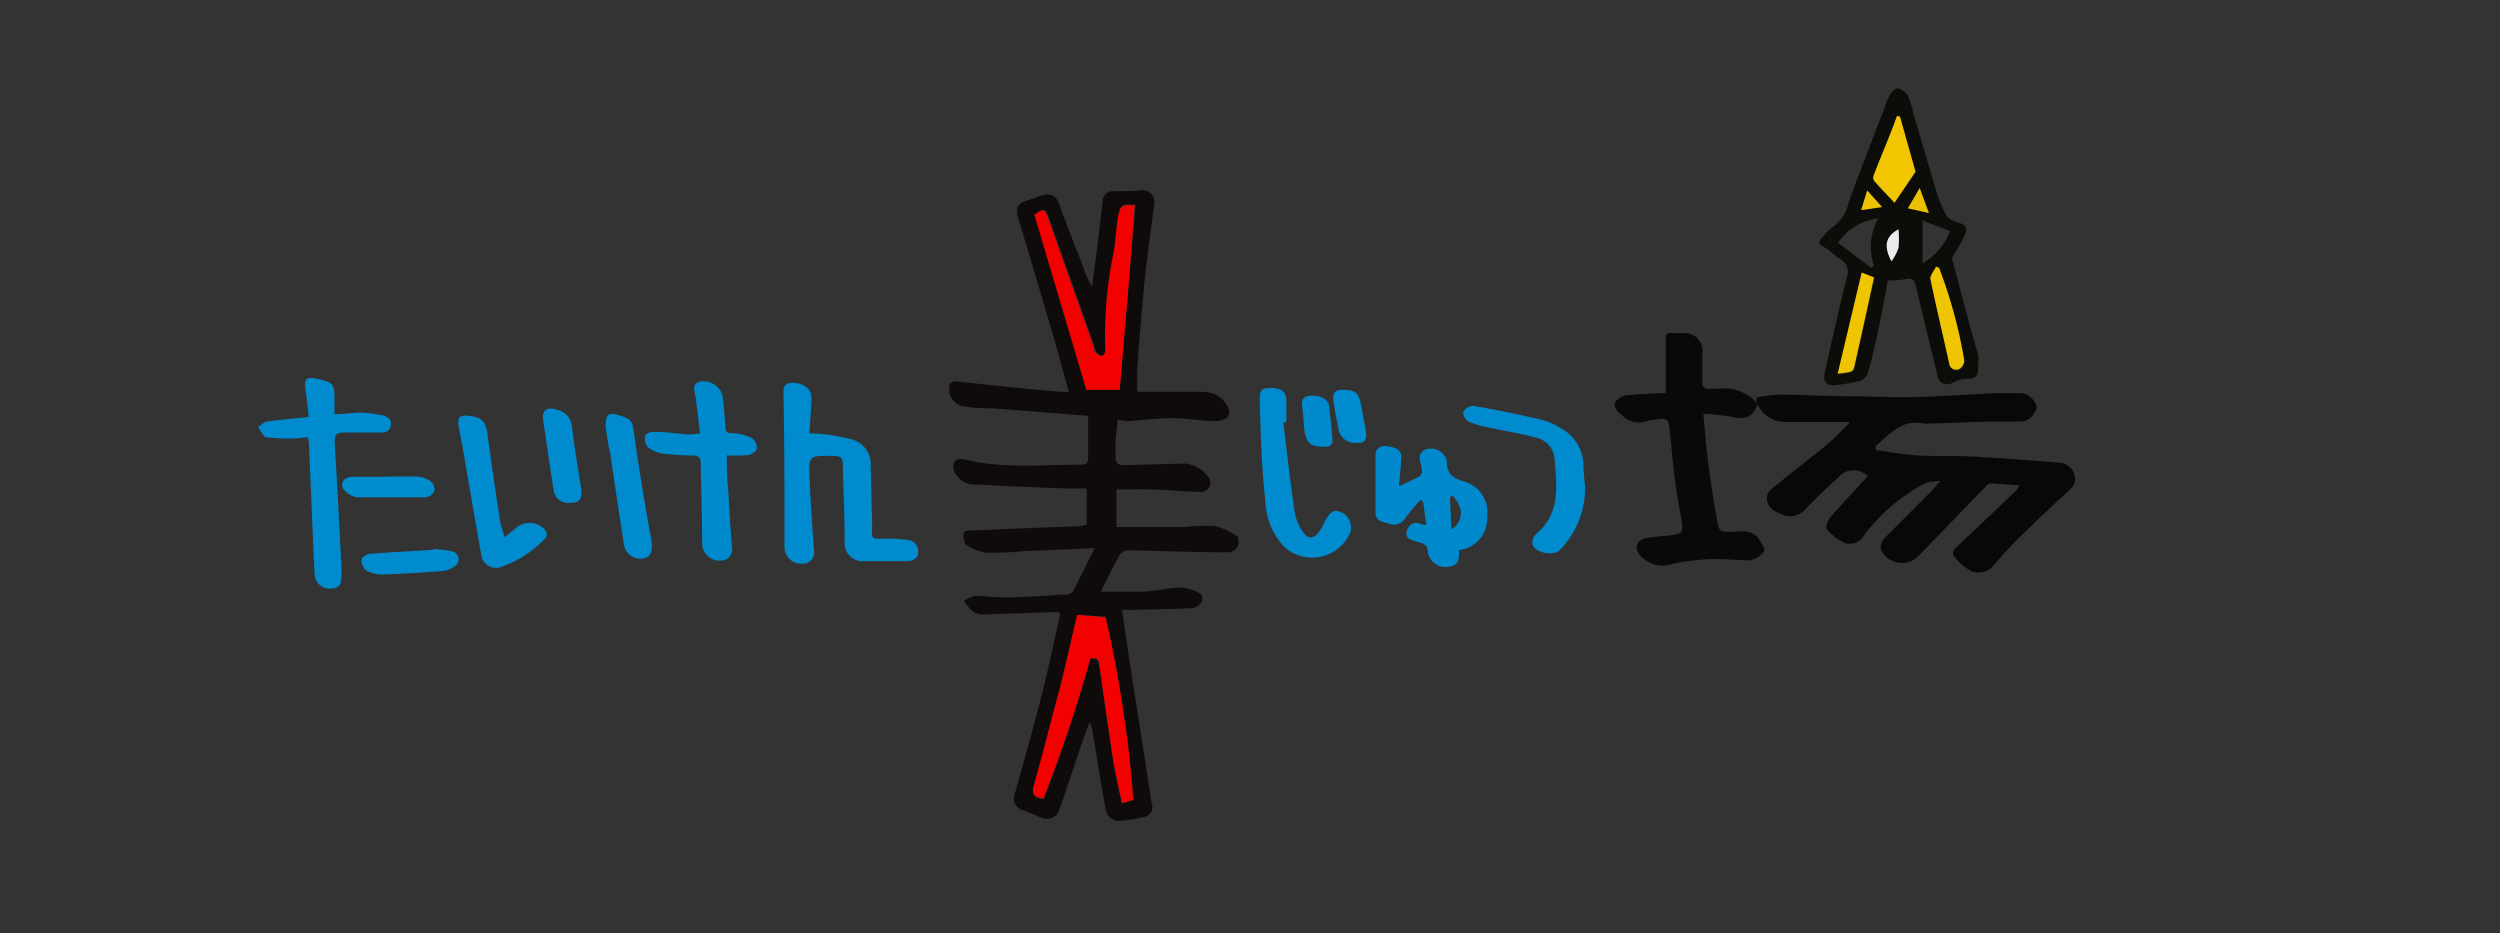 <svg id="レイヤー_1" data-name="レイヤー 1" xmlns="http://www.w3.org/2000/svg" width="150" height="56" viewBox="0 0 150 56">
  <rect x="0" y="0" width="150" height="56" fill="#333333" stroke="none"/>
  <defs>
    <style>
      .cls-1 {
        fill: #100b0b;
      }

      .cls-2 {
        fill: #080808;
      }

      .cls-3 {
        fill: #0c0c09;
      }

      .cls-4 {
        fill: #090909;
      }

      .cls-5 {
        fill: #008bce;
      }

      .cls-6 {
        fill: #008acd;
      }

      .cls-7 {
        fill: #008ace;
      }

      .cls-8 {
        fill: #008dce;
      }

      .cls-9 {
        fill: #f30000;
      }

      .cls-10 {
        fill: #f1c600;
      }

      .cls-11 {
        fill: #efc400;
      }

      .cls-12 {
        fill: #ececec;
      }

      .cls-13 {
        fill: #ebc000;
      }

      .cls-14 {
        fill: #edc200;
      }
    </style>
  </defs>
  <title>viva_logo_title</title>
  <g>
    <path class="cls-1" d="M63.48,36.72l-4.57.15a1,1,0,0,1-.58-.21,3.56,3.56,0,0,1-.49-.6,2.2,2.2,0,0,1,.71-.31c.57,0,1.15.11,1.73.09,1.26,0,2.51-.11,3.77-.18a.48.48,0,0,0,.34-.2c.42-.81.83-1.64,1.29-2.57l-4.12.17a22.26,22.26,0,0,1-2.3.11A2.72,2.72,0,0,1,58,32.71c-.15-.09-.21-.46-.18-.69s.37-.19.57-.19c2.12-.1,4.24-.18,6.35-.26a3.4,3.4,0,0,0,.46-.08V29.31c-.42,0-.82,0-1.22,0-1.82-.07-3.64-.14-5.46-.24a1.29,1.29,0,0,1-1.26-.78.71.71,0,0,1,0-.59.62.62,0,0,1,.55-.15c2.33.59,4.71.33,7.07.33.29,0,.41-.09.41-.38,0-.83,0-1.65,0-2.55l-5.46-.43c-.63-.05-1.27,0-1.89-.12a1.06,1.06,0,0,1-1-1.06c0-.36.16-.49.54-.45,1.63.19,3.27.35,4.9.51.56.06,1.12.09,1.75.13-.39-1.41-.75-2.77-1.15-4.11-.62-2.13-1.26-4.25-1.9-6.38-.17-.56,0-.84.52-1,.3-.1.59-.21.89-.3.6-.19.9,0,1.11.63.44,1.25.94,2.47,1.42,3.71a5.35,5.35,0,0,0,.5,1.13c.12-.92.25-1.85.36-2.78s.2-1.56.28-2.34a.61.61,0,0,1,.65-.62c.57,0,1.15,0,1.73-.06a.71.71,0,0,1,.72.79c-.19,1.5-.41,3-.57,4.52-.18,1.82-.32,3.63-.46,5.45,0,.43,0,.87,0,1.34h2.43c.51,0,1,0,1.53,0a1.7,1.7,0,0,1,1.47.86.67.67,0,0,1,0,.66,1.11,1.11,0,0,1-.74.23c-.86,0-1.71-.17-2.57-.17s-1.81.12-2.71.18a3.53,3.53,0,0,1-.6-.1c0,.42-.08.85-.1,1.27s0,.67,0,1,.15.48.49.47l3.68-.1a2,2,0,0,1,1.46.91.56.56,0,0,1-.6.79c-.87,0-1.75-.11-2.62-.14s-1.57,0-2.36,0v2.25c1.41,0,2.77,0,4.13,0a11.21,11.21,0,0,1,1.73-.06,3.77,3.77,0,0,1,1.39.62.74.74,0,0,1,0,.66.7.7,0,0,1-.55.3c-2,0-4-.09-6-.12a.67.67,0,0,0-.5.26c-.4.72-.77,1.48-1.14,2.22.82,0,1.62,0,2.41,0s1.59-.23,2.39-.25a2.84,2.84,0,0,1,1.17.36.51.51,0,0,1,.08.5.8.8,0,0,1-.53.38c-1.2.06-2.39.07-3.58.1h-.67c.15,1,.29,2,.44,3,.38,2.45.77,4.9,1.15,7.36.07.43.12.86.2,1.29a.58.58,0,0,1-.44.77,10.14,10.14,0,0,1-1.34.23.82.82,0,0,1-1-.74c-.28-1.53-.52-3.07-.78-4.6a1.41,1.41,0,0,0-.18-.56c-.11.31-.23.61-.34.92-.51,1.48-1,3-1.52,4.45a.79.79,0,0,1-1,.36l-1.11-.45a.73.73,0,0,1-.51-1c.56-2,1.13-4,1.65-6.07.39-1.54.71-3.1,1.06-4.65l0-.08Zm3.7-13.33c.32-3.75.64-7.42.95-11.1-.87-.06-.91,0-1,.72s-.15,1.36-.24,2a24.16,24.16,0,0,0-.52,6,.4.4,0,0,1-.22.33c-.1,0-.26-.1-.35-.2s-.07-.19-.11-.29l-2.76-7.8c-.2-.56-.27-.57-.82-.2l3.09,10.51Zm-2.55,13.5c-.36,1.54-.69,3-1.07,4.56-.48,1.91-1,3.82-1.53,5.71-.14.51,0,.72.58.78a86.9,86.9,0,0,0,2.81-8.39c.27-.06.48,0,.53.33.28,1.94.55,3.88.85,5.81.14.84.34,1.66.51,2.53L68,48a75,75,0,0,0-1.66-11Z"/>
    <path class="cls-2" d="M105.4,24.16l0-.24a.13.13,0,0,0,0-.07,8.55,8.55,0,0,1,1.31-.17c1.21,0,2.42.06,3.62.09,1.54,0,3.08.08,4.62.05s3.19-.16,4.78-.23c.52,0,1,0,1.57,0a1.11,1.11,0,0,1,.9.82,1.08,1.08,0,0,1-.86.88c-.36,0-.73,0-1.09,0-1.46,0-2.91.08-4.37.12a2.26,2.26,0,0,1-.52,0c-1.3-.26-2,.68-2.82,1.35V27c.81.11,1.63.28,2.45.32,1.33.08,2.66,0,4,.11,1.52.08,3,.21,4.56.33a1,1,0,0,1,.93.8c.12.46-.17.72-.48,1q-1.5,1.37-2.94,2.79c-.51.5-1,1.06-1.45,1.58a1.16,1.16,0,0,1-1.3.35,3,3,0,0,1-1.07-.92c-.21-.28.12-.51.35-.72,1.15-1.07,2.28-2.16,3.42-3.25,0,0,.07-.11.16-.27L119.45,29a.38.38,0,0,0-.25.13l-4.13,4.27a1.38,1.38,0,0,1-1.9,0c-.45-.38-.41-.8,0-1.21.91-.9,1.81-1.81,2.71-2.72.15-.14.27-.31.53-.61a3.11,3.11,0,0,0-.89.13,11.06,11.06,0,0,0-3.66,3.1,1,1,0,0,1-1.16.5,3.3,3.3,0,0,1-1.11-.86c-.08-.09.08-.52.24-.7.73-.84,1.5-1.66,2.24-2.46a1.2,1.2,0,0,0-1.79.1c-.73.63-1.4,1.31-2.08,2a1.17,1.17,0,0,1-1.32.17c-.46-.15-.84-.41-.87-.93a.73.73,0,0,1,.24-.54c1-.81,2-1.59,3-2.39A13.56,13.56,0,0,0,111,25.32h-1.86c-.68,0-1.37,0-2,0a1.82,1.82,0,0,1-1.65-1Z"/>
    <path class="cls-3" d="M113.27,16.83c-.21,1.1-.41,2.2-.64,3.29-.16.77-.34,1.54-.57,2.29a.78.78,0,0,1-.49.45,10.7,10.7,0,0,1-1.28.23c-.67.12-.94-.13-.79-.8.42-1.88.84-3.76,1.3-5.62a.88.88,0,0,0-.41-1.14c-.34-.21-.62-.52-1-.74s-.22-.36-.05-.55a3.27,3.27,0,0,1,.68-.66,2.38,2.38,0,0,0,.9-1.45c.68-1.87,1.41-3.72,2.12-5.57a5.52,5.52,0,0,1,.33-.83c.11-.18.35-.45.49-.43a.94.94,0,0,1,.61.44,4.94,4.94,0,0,1,.34,1.09c.47,1.59.93,3.19,1.41,4.78a7.23,7.23,0,0,0,.58,1.34,1.18,1.18,0,0,0,.63.38c.53.16.66.33.43.83s-.49.88-.75,1.34c.52,1.89,1,3.84,1.58,5.79a3,3,0,0,1,0,.68c0,.64-.11.73-.77.77a1.85,1.85,0,0,0-.73.2.59.59,0,0,1-.94-.4c-.43-1.77-.86-3.53-1.28-5.3-.08-.35-.15-.61-.63-.49A6.35,6.35,0,0,1,113.27,16.83ZM114,7l-.18,0c-.47,1.21-1,2.41-1.42,3.62a.36.36,0,0,0,.09.32c.38.43.78.84,1.18,1.27l1.26-1.86Zm2.36,9.11-.18-.06c-.12.24-.38.51-.34.72.35,1.7.76,3.39,1.13,5.09a.42.42,0,0,0,.63.31.61.61,0,0,0,.27-.51A28.65,28.65,0,0,0,116.34,16.06Zm-4.64.29-1.43,6.07c.87-.11.91-.1,1-.44.4-1.77.79-3.56,1.18-5.34Zm.57-.32.14-.14a3.59,3.59,0,0,1,.26-2.84,3.41,3.41,0,0,0-2.41,1.47ZM117,13.86l-1.65-.63v2.56A3.65,3.65,0,0,0,117,13.86Zm-3.08-.1c-.78.42-.9,1-.44,1.92a3.27,3.27,0,0,0,.42-.8A5.8,5.8,0,0,0,113.91,13.76Zm.56-1.26,1.26.28-.55-1.5Zm-1.55-.08-.89-1-.36,1.18Z"/>
    <path class="cls-4" d="M105.4,24.16l.06.11c-.29.76-.75.93-1.59.73a13.64,13.64,0,0,0-1.67-.17c.11,1.15.19,2.19.33,3.23s.31,2.15.51,3.22c.11.65.21.64.86.63s1.22-.17,1.63.44c.16.22.4.63.32.73a1.45,1.45,0,0,1-.87.54c-.8,0-1.61-.11-2.41-.07a13,13,0,0,0-2.33.31,1.78,1.78,0,0,1-1.85-.56c-.35-.43-.21-.88.35-1s1.08-.12,1.62-.2.65-.18.55-.79c-.14-.81-.3-1.62-.4-2.43-.13-1-.22-2-.32-3-.07-.77-.14-.82-.9-.7a1.78,1.78,0,0,0-.51.1,1.45,1.45,0,0,1-1.48-.38c-.3-.21-.53-.52-.34-.84a1,1,0,0,1,.73-.35c.74-.08,1.49-.09,2.26-.13,0-1,0-2,0-2.94,0-.67-.08-.67.62-.65a4.21,4.21,0,0,1,.62,0,1.06,1.06,0,0,1,.95,1.21c0,.58,0,1.16,0,1.74,0,.29.13.41.42.39a4.61,4.61,0,0,1,.53,0A2.62,2.62,0,0,1,105.4,24.16Z"/>
    <path class="cls-5" d="M48.57,26c.45,0,.85.05,1.25.1a11.16,11.16,0,0,1,1.28.26,1.53,1.53,0,0,1,1.14,1.58l.09,3.52c0,.87-.19.89.87.86a7.62,7.62,0,0,1,1.26.08.66.66,0,0,1,.62.77c0,.41-.41.5-.75.5-.85,0-1.69,0-2.53,0a1.07,1.07,0,0,1-1.12-1.17c0-1.48-.07-2.95-.11-4.42,0-.67-.06-.71-.72-.73-1.29,0-1.32,0-1.28,1.25.06,1.49.17,3,.27,4.46a.66.66,0,0,1-.66.76,1,1,0,0,1-1.11-1c0-3,0-6-.06-9,0-.38-.1-.86.55-.85s1.15.35,1.13.95S48.61,25.18,48.57,26Z"/>
    <path class="cls-6" d="M85.23,30a10.72,10.72,0,0,0-.92,1.1.77.77,0,0,1-1,.3c-.38-.08-.78-.14-.78-.68,0-1.13,0-2.27,0-3.4,0-.39.24-.59.67-.55.59.06.9.26.88.68s-.09,1.12-.14,1.73c.47-.22.88-.41,1.27-.62a.45.45,0,0,0,.11-.31,1.41,1.41,0,0,0-.07-.41c-.13-.4-.1-.74.36-.9a1,1,0,0,1,1.11.48.88.88,0,0,1,.1.35c0,.63.34.92.94,1.1A1.92,1.92,0,0,1,89.23,31a1.89,1.89,0,0,1-1.7,2c.06.66-.1.93-.59,1a1.08,1.08,0,0,1-1.27-.87c0-.32-.13-.49-.43-.56l-.3-.09c-.32-.09-.66-.21-.52-.63a.58.58,0,0,1,.83-.41l.33.07-.19-1.39Zm1.85,1.76a1.13,1.13,0,0,0,.52-1.32,2.21,2.21,0,0,0-.44-.7l-.16.1Z"/>
    <path class="cls-5" d="M18.47,26.24c-.25,0-.49.06-.72.06A10.91,10.91,0,0,1,16,26.24c-.2,0-.35-.4-.52-.61.18-.11.35-.31.54-.34.81-.11,1.63-.18,2.51-.27-.07-.56-.11-1.07-.19-1.56-.11-.73,0-.88.73-.72.89.2,1,.29,1,1.19v.92c.58,0,1.1-.09,1.61-.09a6.16,6.16,0,0,1,1.2.15c.31.06.64.21.57.62s-.4.43-.73.42l-2.09,0c-.38,0-.57.11-.55.56.15,2.51.28,5,.41,7.55,0,.12,0,.25,0,.37,0,.66-.11.85-.61.88a.89.89,0,0,1-1-.86c-.06-1-.09-1.89-.13-2.84-.07-1.7-.15-3.39-.22-5.09C18.52,26.43,18.5,26.36,18.47,26.24Z"/>
    <path class="cls-7" d="M43.61,27.32c0,.69,0,1.33.08,2,.07,1.19.13,2.38.23,3.56a.65.65,0,0,1-.52.74,1.06,1.06,0,0,1-1.27-.94c0-1.65-.06-3.3-.09-4.94,0-.31-.15-.39-.42-.41a15.91,15.91,0,0,1-1.83-.11,2,2,0,0,1-.94-.4.83.83,0,0,1-.13-.7c0-.12.36-.22.56-.21.68,0,1.36.11,2,.16A4,4,0,0,0,42,26c-.09-.75-.17-1.46-.26-2.16-.05-.37-.29-.8.29-.95a1.2,1.2,0,0,1,1.31.8c.09.64.14,1.29.19,1.93,0,.29.09.37.41.37a2.92,2.92,0,0,1,1.16.29.76.76,0,0,1,.32.61c0,.16-.31.37-.51.41A8.49,8.49,0,0,1,43.61,27.32Z"/>
    <path class="cls-5" d="M77,25.34c.22,1.8.42,3.6.68,5.4a3,3,0,0,0,.48,1.15c.31.48.64.47,1,0a4.36,4.36,0,0,0,.35-.64c.34-.62.57-.72,1.07-.46A1,1,0,0,1,81,32a2.5,2.5,0,0,1-3.95.81,4.24,4.24,0,0,1-1.13-2.75c-.1-.92-.17-1.85-.22-2.78-.06-1.08-.08-2.16-.12-3.24,0-.6.09-.75.6-.76.7,0,1,.19,1,.78v1.26Z"/>
    <path class="cls-5" d="M95.1,29.15A5.28,5.28,0,0,1,93.59,33c-.38.39-1.5.17-1.64-.34a.76.76,0,0,1,.22-.63c1.48-1.22,1.22-2.88,1.11-4.48a1.43,1.43,0,0,0-1.15-1.3c-.95-.25-1.94-.41-2.91-.62a4.79,4.79,0,0,1-1.13-.35c-.17-.08-.35-.45-.29-.58a.74.74,0,0,1,.6-.35c1.32.23,2.64.5,3.95.8a4.12,4.12,0,0,1,1.3.54A2.6,2.6,0,0,1,95,27.75C95,28.29,95.07,28.83,95.1,29.15Z"/>
    <path class="cls-5" d="M30.27,32.23c.26-.21.46-.35.64-.51a1.25,1.25,0,0,1,1.62-.09c.28.2.38.51.14.72A6.65,6.65,0,0,1,30.11,34a.9.9,0,0,1-1.25-.81c-.36-2-.7-4-1.05-6.05-.09-.52-.19-1-.29-1.55s.08-.71.63-.64c.84.11,1,.34,1.13,1.29.22,1.68.47,3.36.72,5C30.05,31.53,30.16,31.83,30.27,32.23Z"/>
    <path class="cls-5" d="M36.34,25.6c0-.73.17-.87.73-.7.91.28.85.31,1,1.28.28,2.06.63,4.11,1,6.16.12.7,0,1.06-.43,1.16a1,1,0,0,1-1.21-.88c-.29-1.81-.55-3.63-.82-5.44C36.47,26.61,36.4,26,36.34,25.6Z"/>
    <path class="cls-5" d="M34.21,30.17a.88.88,0,0,1-1-.82c-.22-1.38-.42-2.77-.62-4.15-.08-.58.24-.82.8-.62a1.13,1.13,0,0,1,.93,1c.14,1.3.38,2.59.57,3.89C34.92,30,34.71,30.17,34.21,30.17Z"/>
    <path class="cls-5" d="M26,32.94a8.51,8.51,0,0,1,1.13.14.49.49,0,0,1,.11.92,1.39,1.39,0,0,1-.67.26c-1.2.09-2.4.17-3.61.21a2,2,0,0,1-1-.25.8.8,0,0,1-.26-.66c0-.13.32-.32.5-.33,1.26-.1,2.52-.16,3.77-.24Z"/>
    <path class="cls-8" d="M23.17,28.59c.59,0,1.19,0,1.79,0a1.71,1.71,0,0,1,.83.25.66.66,0,0,1,.28.59.7.7,0,0,1-.53.41c-1.36,0-2.72,0-4.08,0a1.24,1.24,0,0,1-.79-.42c-.32-.37-.06-.8.45-.81h2.05Z"/>
    <path class="cls-5" d="M80.6,23.39c.73,0,.93.2,1.07.94.09.52.19,1,.28,1.55s-.1.75-.66.69a1,1,0,0,1-1-.94c-.1-.51-.2-1-.28-1.55S80.13,23.38,80.6,23.39Z"/>
    <path class="cls-7" d="M79.36,26.8c-.76,0-1-.27-1.1-1-.05-.42-.05-.84-.11-1.26s-.09-.71.4-.79,1.12.13,1.19.59c.09.68.16,1.36.21,2C80,26.77,79.69,26.82,79.36,26.8Z"/>
    <path class="cls-4" d="M105.47,23.85a.13.13,0,0,1,0,.07Z"/>
    <path class="cls-9" d="M67.18,23.39h-2L62.06,12.88c.55-.37.62-.36.82.2l2.76,7.8c0,.1,0,.22.11.29s.25.23.35.2a.4.4,0,0,0,.22-.33,24.16,24.16,0,0,1,.52-6c.09-.67.13-1.36.24-2s.18-.78,1-.72C67.82,16,67.5,19.64,67.18,23.39Z"/>
    <path class="cls-9" d="M64.63,36.89l1.71.15A75,75,0,0,1,68,48l-.69.18c-.17-.87-.37-1.69-.51-2.53-.3-1.93-.57-3.87-.85-5.81,0-.38-.26-.39-.53-.33a86.9,86.9,0,0,1-2.81,8.39c-.61-.06-.72-.27-.58-.78.54-1.89,1-3.8,1.53-5.71C63.94,39.94,64.27,38.43,64.63,36.89Z"/>
    <path class="cls-10" d="M114,7l.93,3.3-1.26,1.86c-.4-.43-.8-.84-1.18-1.27a.36.36,0,0,1-.09-.32c.46-1.21,1-2.41,1.42-3.62Z"/>
    <path class="cls-11" d="M116.34,16.06a28.65,28.65,0,0,1,1.51,5.55.61.61,0,0,1-.27.51.42.42,0,0,1-.63-.31c-.37-1.7-.78-3.39-1.13-5.09,0-.21.22-.48.34-.72Z"/>
    <path class="cls-11" d="M111.7,16.35l.74.29c-.39,1.78-.78,3.57-1.18,5.34-.08.34-.12.33-1,.44Z"/>
    <path class="cls-12" d="M113.91,13.76a5.8,5.8,0,0,1,0,1.12,3.27,3.27,0,0,1-.42.8C113,14.75,113.13,14.18,113.91,13.76Z"/>
    <path class="cls-13" d="M114.47,12.5l.71-1.22.55,1.5Z"/>
    <path class="cls-14" d="M112.92,12.42l-1.25.19.36-1.18Z"/>
  </g>
</svg>
